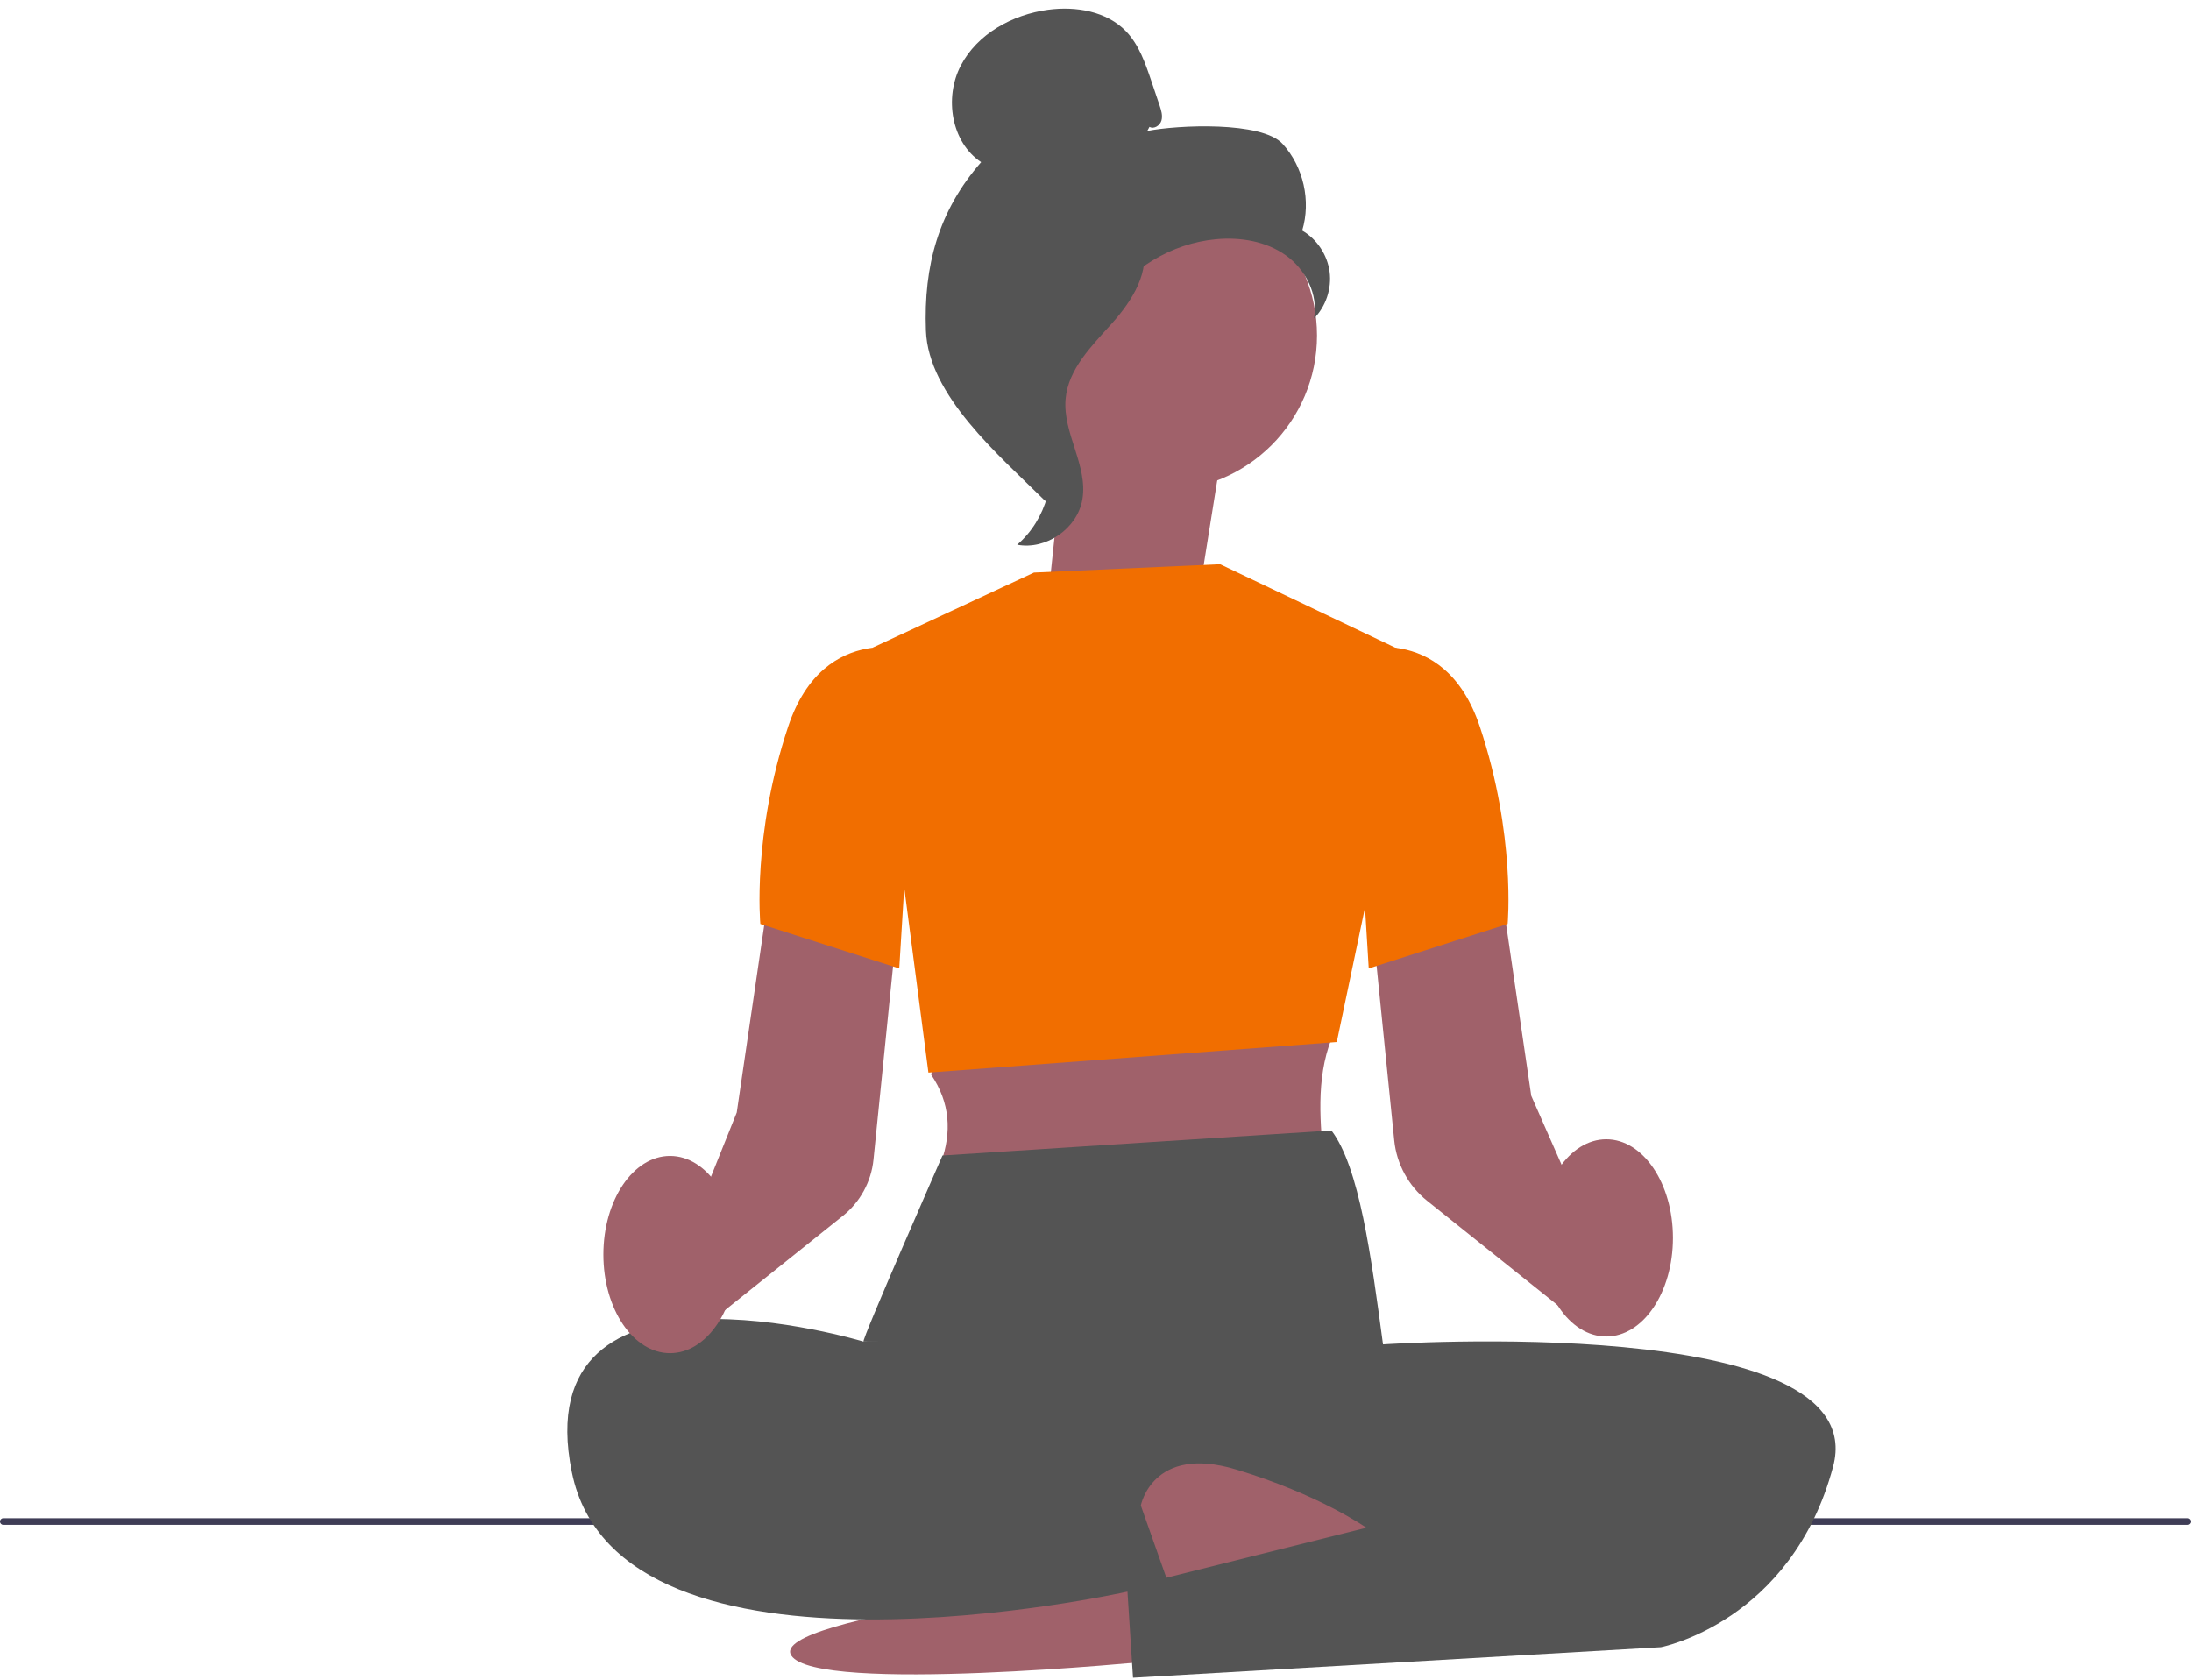 <svg width="236" height="181" viewBox="0 0 236 181" fill="none" xmlns="http://www.w3.org/2000/svg">
    <g clip-path="url(#clip0_346_1501)">
        <path
            d="M0 163.894C0 164.092 0.159 164.25 0.356 164.25H235.644C235.841 164.25 236 164.092 236 163.894C236 163.697 235.841 163.538 235.644 163.538H0.356C0.159 163.538 0 163.697 0 163.894Z"
            fill="#3F3D56" />
        <path d="M129.289 63.143L131.718 47.969L115.329 41.293L112.902 64.355L129.289 63.143Z"
            fill="#A0616A" />
        <path
            d="M125.148 52.847C134.378 52.847 141.86 45.364 141.86 36.134C141.86 26.904 134.378 19.422 125.148 19.422C115.917 19.422 108.435 26.904 108.435 36.134C108.435 45.364 115.917 52.847 125.148 52.847Z"
            fill="#A0616A" />
        <path
            d="M123.816 13.667C124.301 13.949 124.947 13.524 125.103 12.985C125.258 12.446 125.076 11.875 124.899 11.345C124.6 10.457 124.298 9.565 123.998 8.676C123.358 6.782 122.679 4.822 121.296 3.379C119.205 1.204 115.883 0.65 112.894 1.051C109.055 1.566 105.263 3.646 103.48 7.084C101.693 10.522 102.453 15.322 105.682 17.468C101.083 22.737 99.479 28.614 99.733 35.604C99.988 42.595 107.603 49.028 112.574 53.954C113.684 53.28 114.692 50.129 114.082 48.983C113.471 47.837 114.345 46.512 113.591 45.458C112.837 44.405 112.203 46.084 112.969 45.033C113.45 44.372 111.568 42.849 112.286 42.454C115.751 40.539 116.904 36.218 119.082 32.911C121.706 28.922 126.201 26.22 130.956 25.771C133.574 25.523 136.342 25.972 138.488 27.492C140.633 29.012 142.025 31.729 141.528 34.315C142.818 33.004 143.458 31.086 143.216 29.267C142.973 27.447 141.854 25.759 140.265 24.835C141.229 21.645 140.403 17.976 138.164 15.508C135.926 13.039 126.841 13.461 123.574 14.11"
            fill="#545454" />
        <path
            d="M123.307 25.864C118.977 26.331 115.85 30.084 113.211 33.546C111.691 35.542 110.096 37.747 110.135 40.258C110.173 42.795 111.87 44.971 112.681 47.377C114.007 51.309 112.714 55.983 109.56 58.676C112.678 59.268 116.048 56.931 116.586 53.804C117.212 50.165 114.453 46.652 114.779 42.972C115.066 39.731 117.622 37.235 119.791 34.812C121.96 32.388 124.001 29.171 123.002 26.074"
            fill="#545454" />
        <path
            d="M124.136 178.927C124.136 178.927 87.928 182.518 85.235 178.329C82.542 174.14 121.978 169.95 121.978 169.95L124.136 178.927Z"
            fill="#A0616A" />
        <path
            d="M101.05 111.797L100.302 115.768C102.34 118.775 102.534 121.953 101.349 125.263L142.644 125.562C142.201 121.088 141.713 116.294 143.413 111.899L101.05 111.797Z"
            fill="#A0616A" />
        <path
            d="M168.69 141.323L153.713 129.341C151.723 127.749 150.433 125.382 150.179 122.848L147.872 100.025L161.622 95.44L164.937 118.039L173.199 136.816L168.693 141.323H168.69Z"
            fill="#A0616A" />
        <path
            d="M111.373 61.674L131.422 60.776L152.668 70.897L143.99 112.245L100.002 115.537L94.018 69.754L111.373 61.674Z"
            fill="#F16E00" />
        <path
            d="M143.413 121.772C146.426 125.743 147.689 135.304 148.97 144.814C148.97 144.814 93.312 144.515 93.012 144.515C92.713 144.515 101.52 124.466 101.52 124.466L143.413 121.772Z"
            fill="#545454" />
        <path
            d="M145.232 142.276L148.973 144.814C148.973 144.814 201.938 141.223 197.449 157.98C192.961 174.738 178.896 177.431 178.896 177.431L122.041 180.722L121.443 171.446C121.443 171.446 66.682 183.715 61.595 158.579C56.508 133.443 93.015 144.515 93.015 144.515L145.232 142.276Z"
            fill="#545454" />
        <path
            d="M122.882 162.17C122.882 162.17 124.136 155.587 133.113 158.28C142.09 160.973 147.177 164.564 147.177 164.564L125.632 169.95L122.882 162.17Z"
            fill="#A0616A" />
        <path
            d="M145.337 70.202C145.337 70.202 155.511 66.611 159.401 78.281C163.291 89.951 162.393 99.527 162.393 99.527L147.432 104.315L145.337 70.202Z"
            fill="#F16E00" />
        <path
            d="M75.569 143.144L72.305 137.393L79.358 119.837L82.673 97.235L96.423 101.82L94.086 124.921C93.847 127.282 92.647 129.484 90.795 130.965L75.569 143.147V143.144Z"
            fill="#A0616A" />
        <path
            d="M98.955 70.202C98.955 70.202 88.781 66.611 84.891 78.281C81.001 89.951 81.899 99.527 81.899 99.527L96.861 104.315L98.955 70.202Z"
            fill="#F16E00" />
        <path
            d="M173.017 143.965C176.983 143.965 180.198 139.209 180.198 133.342C180.198 127.475 176.983 122.719 173.017 122.719C169.05 122.719 165.835 127.475 165.835 133.342C165.835 139.209 169.05 143.965 173.017 143.965Z"
            fill="#A0616A" />
        <path
            d="M72.173 145.76C76.14 145.76 79.355 141.004 79.355 135.137C79.355 129.27 76.14 124.514 72.173 124.514C68.207 124.514 64.992 129.27 64.992 135.137C64.992 141.004 68.207 145.76 72.173 145.76Z"
            fill="#A0616A" />
    </g>
    <defs>
        <clipPath id="clip0_346_1501">
            <rect width="236" height="179.791" fill="white" transform="translate(0 0.932)" />
        </clipPath>
    </defs>
</svg>